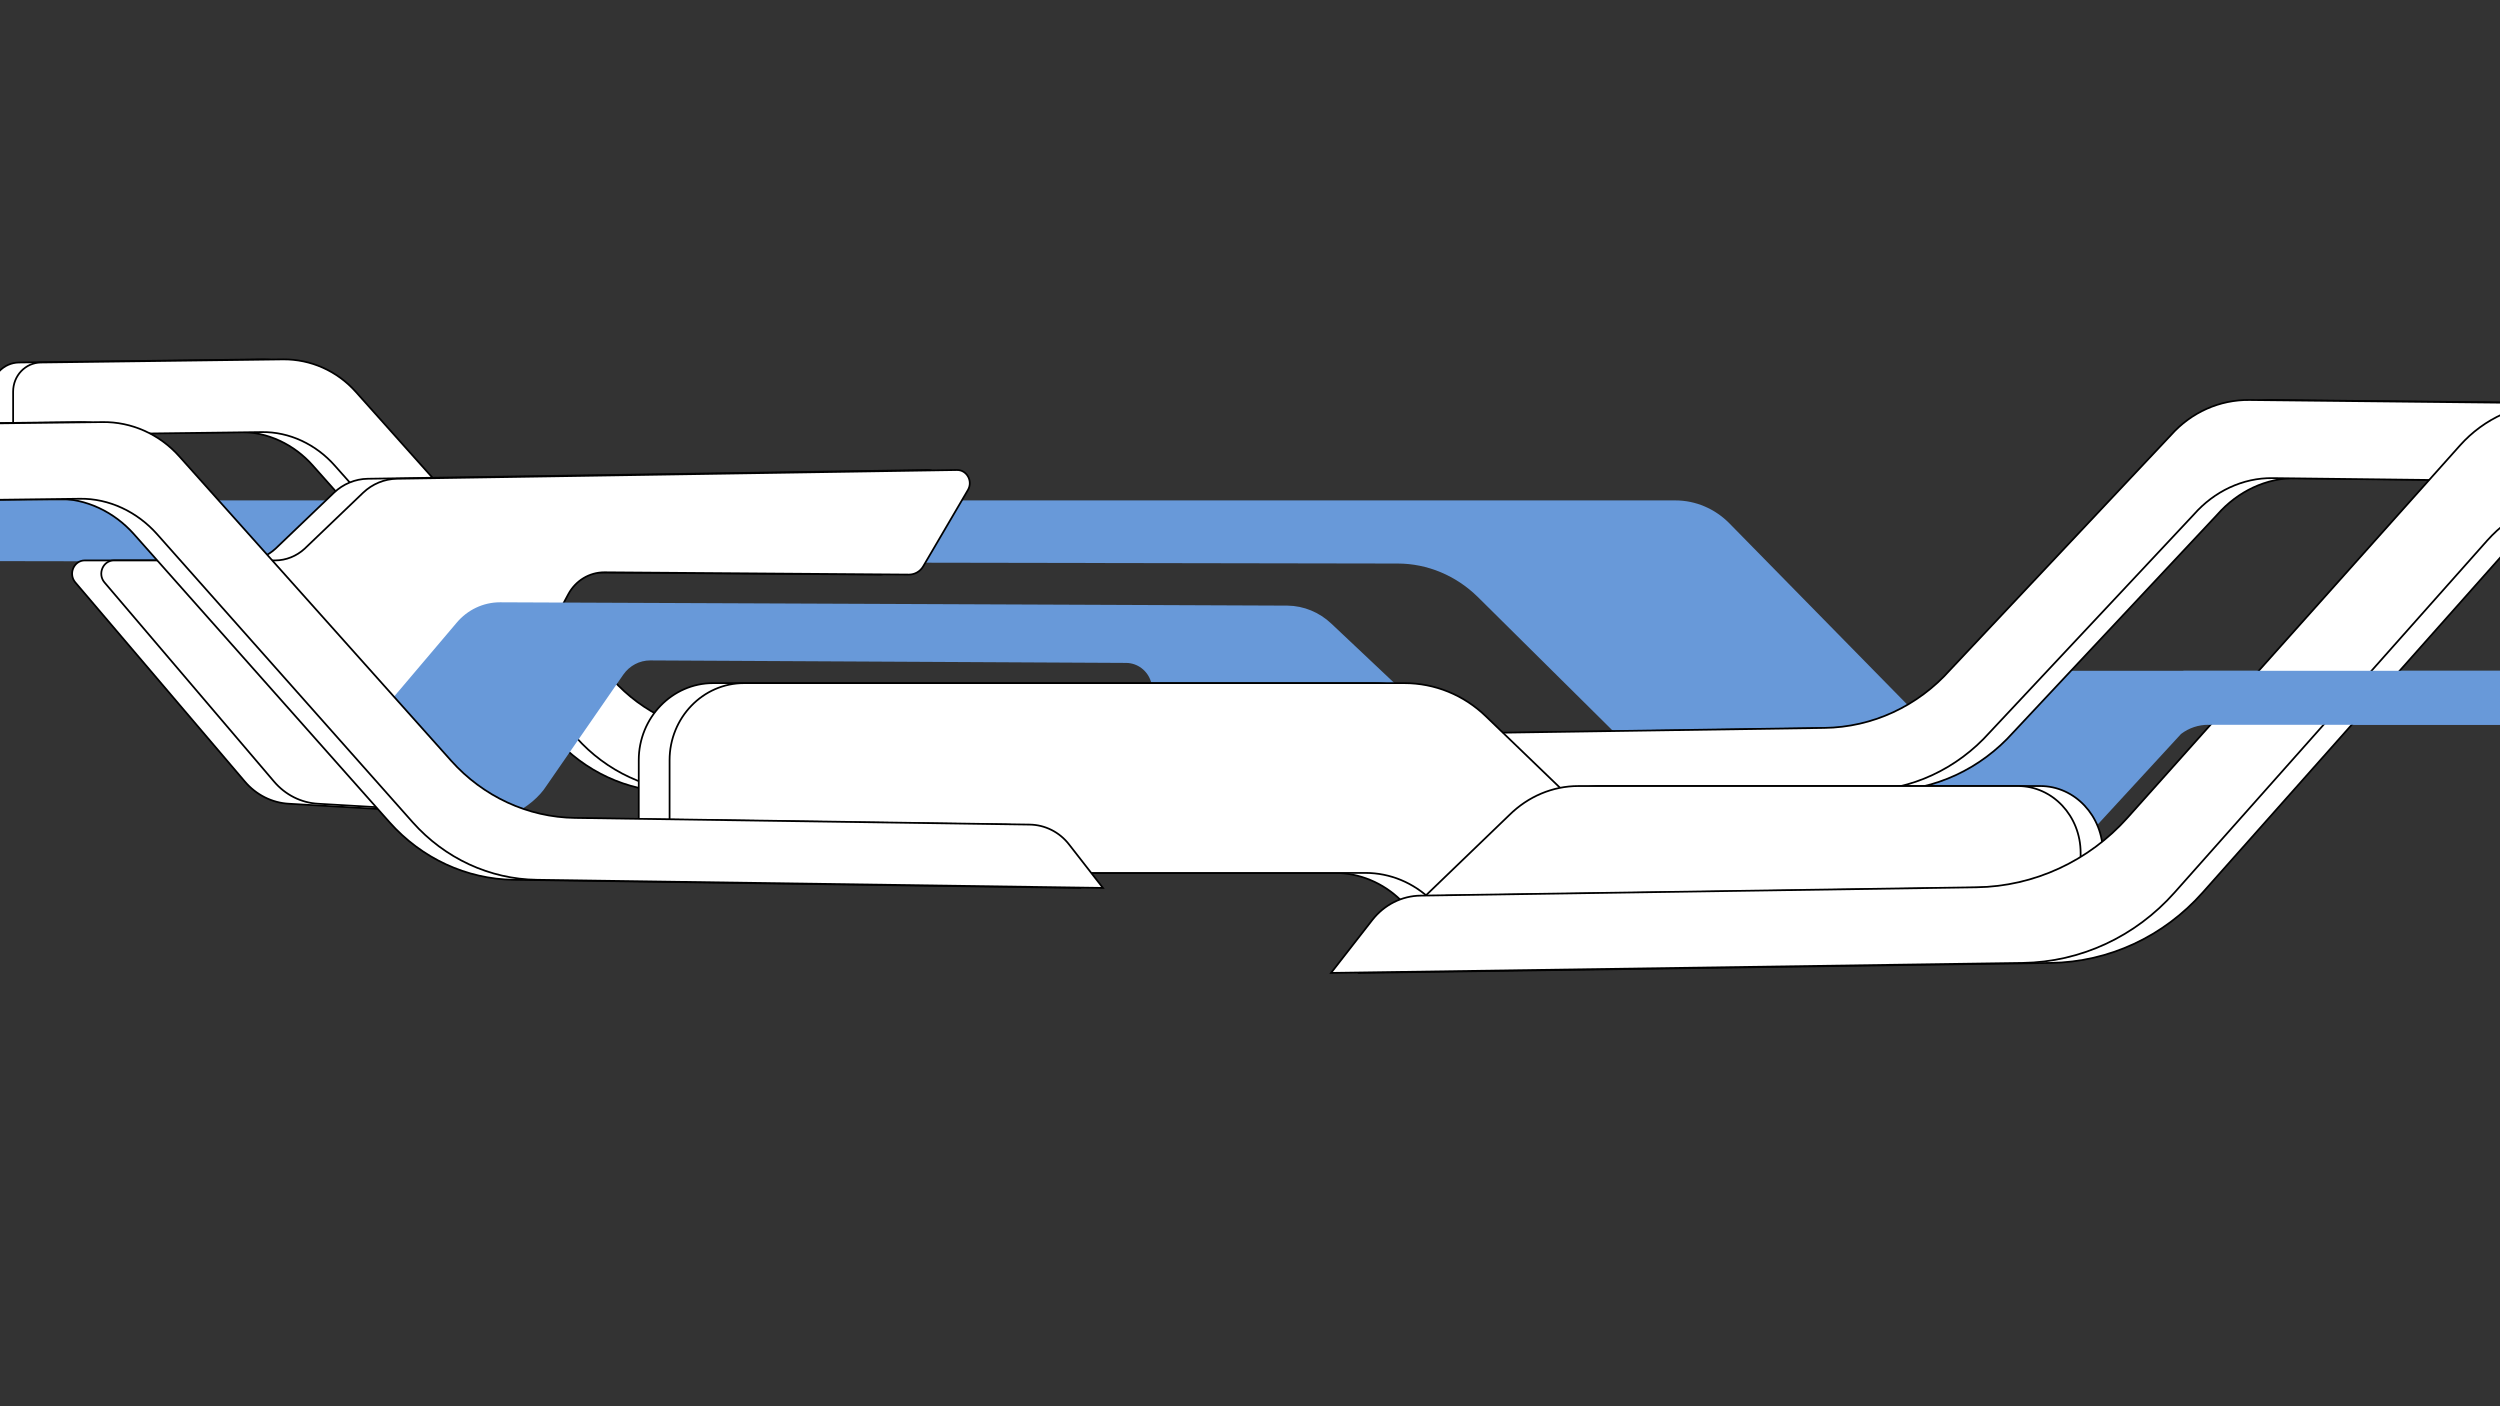 <?xml version="1.0" encoding="utf-8"?>
<!-- Generator: Adobe Illustrator 25.4.1, SVG Export Plug-In . SVG Version: 6.00 Build 0)  -->
<svg version="1.1" id="Ebene_1" xmlns="http://www.w3.org/2000/svg" xmlns:xlink="http://www.w3.org/1999/xlink" x="0px" y="0px"
	 width="1200px" height="675px" viewBox="0 0 1200 675" style="enable-background:new 0 0 1200 675;" xml:space="preserve">
<rect x="0" y="0" width="1200" height="675" fill="#333333" stroke="none"/>
<style type="text/css">
	.st0{fill:#FFFFFF;stroke:#000000;stroke-width:0.848;stroke-miterlimit:10;}
	.st1{fill:#6899D9;}
</style>
<g>
	<path class="st0" d="M578.9,383.7l-15.3-19.7c-4.4-5.6-11-8.9-17.9-9l-206-3.1c-21.3-0.3-41.6-9.7-56.1-25.9L160.3,188.1
		c-9-10.1-21.7-15.7-34.9-15.6L9.1,174c-7.4,0.1-13.3,6.3-13.3,14v20.9l119.3-1.5c13.3-0.2,26.1,5.9,35.1,16.1l115.9,130.5
		c14.5,16.3,34.9,25.8,56.3,26.1L578.9,383.7z"/>
	<path class="st0" d="M589.3,383.7L574,364.1c-4.4-5.6-11-8.9-17.9-9l-206-3.1c-21.3-0.3-41.6-9.7-56.1-25.9L170.8,188.1
		c-9-10.1-21.7-15.7-34.9-15.6L19.6,174c-7.4,0.1-13.3,6.3-13.3,14v20.9l119.3-1.5c13.3-0.2,26.1,5.9,35.1,16.1l115.9,130.5
		c14.5,16.3,34.9,25.8,56.3,26.1L589.3,383.7z"/>
	<path class="st1" d="M1224.4,322H981.9c-5.4,0-10.6,2.1-14.6,5.8l-32,20.3c-3,2.8-7.5,2.7-10.4-0.3l-94.8-96.6
		c-6.9-7-16.2-11-25.9-11l-837.6,0c-6.3-0.1-10.3,7.1-7,12.7l5.6,9.6c2.4,4.2,6.7,6.7,11.4,6.8l694.3,1.2c14.3,0,28,5.8,38.4,16
		l144.2,142.9c5.4,5.6,11.9,14.7,21.1,14.7h38.4c9.4,0,54.6-3,63.4-15.2l70.5-76.6c3.8-2.9,8.4-4.4,13.1-4.4h157.2
		c3.9,0,7.3-2.5,8.6-6.3l4-11.4C1231.4,326.2,1228.6,322,1224.4,322z"/>
	<path class="st0" d="M628.7,383.7l16.5-21.2c4.7-6.1,11.8-9.6,19.4-9.8l222.4-3.3c23-0.3,44.9-10.4,60.5-28l105.9-112.6
		c9.7-10.9,23.4-17,37.7-16.8l141.3,1.5c8,0.1,14.4,6.8,14.4,15.1v22.6l-144.6-1.7c-14.4-0.2-28.1,6.4-37.8,17.4l-98,104.6
		c-15.7,17.6-37.6,27.8-60.7,28.1L628.7,383.7z"/>
	<path class="st0" d="M617.4,383.7l16.5-21.2c4.7-6.1,11.8-9.6,19.4-9.8l222.4-3.3c23-0.3,44.9-10.4,60.5-28l105.9-112.6
		c9.7-10.9,23.4-17,37.7-16.8l141.3,1.5c8,0.1,14.4,6.8,14.4,15.1v22.6l-144.6-1.7c-14.4-0.2-28.1,6.4-37.8,17.4l-98,104.6
		c-15.7,17.6-37.6,27.8-60.7,28.1L617.4,383.7z"/>
	<path class="st0" d="M118.1,269H40.7c-5.2,0-8,6.4-4.6,10.5l81.4,95.6c5.4,6.4,13.1,10.3,21.3,10.7l44.4,2.6
		c11.9,0.7,23.2-5.7,29-16.5l46.6-86.7c3.5-6.5,10.1-10.5,17.3-10.5l146.2,1.1c2.8,0,5.4-1.5,6.8-3.9l21.5-36.7
		c2.5-4.2-0.5-9.7-5.3-9.6l-268.8,4.2c-6,0.1-11.8,2.5-16.2,6.7l-28.1,26.9C128.4,266.9,123.3,269,118.1,269z"/>
	<path class="st0" d="M132.1,269H54.7c-5.2,0-8,6.4-4.6,10.5l81.4,95.6c5.4,6.4,13.1,10.3,21.3,10.7l44.4,2.6
		c11.9,0.7,23.2-5.7,29-16.5l46.6-86.7c3.5-6.5,10.1-10.5,17.3-10.5l146.2,1.1c2.8,0,5.4-1.5,6.8-3.9l21.5-36.7
		c2.5-4.2-0.5-9.7-5.3-9.6l-268.8,4.2c-6,0.1-11.8,2.5-16.2,6.7l-28.1,26.9C142.4,266.9,137.3,269,132.1,269z"/>
	<path class="st1" d="M179.2,346.1l40-47.2c5.2-6.2,12.8-9.8,20.8-9.8l378.1,1.6c7.7,0.1,15.2,3.2,20.9,8.6l85.9,81
		c7.2,6.8,2.6,19.3-7.2,19.3H591.8c-8.9,0-16.8-5.8-19.7-14.5l-19.7-58.1c-1.7-5.2-6.4-8.7-11.7-8.8L312.1,317
		c-5.1,0-9.9,2.5-12.9,6.8l-36.7,53.1c-7.3,11.6-23.7,18.9-35.8,18.9h-12.1c-6.4,0-12.5-2.7-16.9-7.5l-17.9-15.1
		C173.1,365.9,171.9,352.9,179.2,346.1z"/>
	<path class="st0" d="M306.6,419v-54.1c0-20.4,16-37,35.7-37h317c14.6,0,28.6,5.7,39.2,16l97,93.5c3.3,3.2,1.1,9-3.4,9H686.8
		l-14.3-14.2c-8.6-8.5-20-13.2-31.8-13.2H306.6z"/>
	<path class="st0" d="M321.4,419v-54.1c0-20.4,16-37,35.7-37h317c14.6,0,28.6,5.7,39.2,16l97,93.5c3.3,3.2,1.1,9-3.4,9H701.5
		l-14.3-14.2c-8.6-8.5-20-13.2-31.8-13.2H321.4z"/>
	<path class="st0" d="M1009.4,456.4v-47c0-17.8-13.5-32.1-30.1-32.1h-211c-12.3,0-24.1,5-33.1,13.9l-67.7,65.2L1009.4,456.4z"/>
	<path class="st0" d="M998.7,456.4v-47c0-17.8-13.5-32.1-30.1-32.1h-211c-12.3,0-24.1,5-33.1,13.9l-67.7,65.2L998.7,456.4z"/>
	<path class="st0" d="M652.4,467l19.8-25.4c5.7-7.3,14.2-11.6,23.2-11.7l266.8-4c27.6-0.4,53.9-12.5,72.6-33.5l159.5-178.6
		c11.6-13,28.1-20.4,45.2-20.2l150.5,1.8c9.6,0.1,17.3,8.2,17.3,18.1v27.1l-154.5-2c-17.2-0.2-33.7,7.7-45.4,20.8l-150.1,169
		c-18.8,21.2-45.1,33.4-72.9,33.8L652.4,467z"/>
	<path class="st0" d="M638.9,467l19.8-25.4c5.7-7.3,14.2-11.6,23.2-11.7l266.8-4c27.6-0.4,53.9-12.5,72.6-33.5l159.5-178.6
		c11.6-13,28.1-20.4,45.2-20.2l150.5,1.8c9.6,0.1,17.3,8.2,17.3,18.1v27.1l-154.5-2c-17.2-0.2-33.7,7.7-45.4,20.8l-150.1,169
		c-18.8,21.2-45.1,33.4-72.9,33.8L638.9,467z"/>
	<path class="st0" d="M518.3,426.2l-16.2-20.8c-4.6-6-11.6-9.5-19-9.6l-218.2-3.2c-22.6-0.3-44.1-10.3-59.4-27.4L75,219.1
		c-9.5-10.7-23-16.7-37-16.5l-123.1,1.5c-7.8,0.1-14.1,6.7-14.1,14.8V241l126.4-1.6c14.1-0.2,27.6,6.3,37.1,17l122.7,138.3
		c15.4,17.3,36.9,27.3,59.6,27.6L518.3,426.2z"/>
	<path class="st0" d="M529.4,426.2l-16.2-20.8c-4.6-6-11.6-9.5-19-9.6L276,392.6c-22.6-0.3-44.1-10.3-59.4-27.4L86.1,219.1
		c-9.5-10.7-23-16.7-37-16.5L-74,204.1c-7.8,0.1-14.1,6.7-14.1,14.8V241l126.4-1.6c14.1-0.2,27.6,6.3,37.1,17l122.7,138.3
		c15.4,17.3,36.9,27.3,59.6,27.6L529.4,426.2z"/>
	<path class="st1" d="M1060.2,347.9h157.2c3.9,0,7.3-2.5,8.6-6.3l4-11.4c1.4-4-1.5-8.2-5.6-8.2H1048"/>
</g>
</svg>

